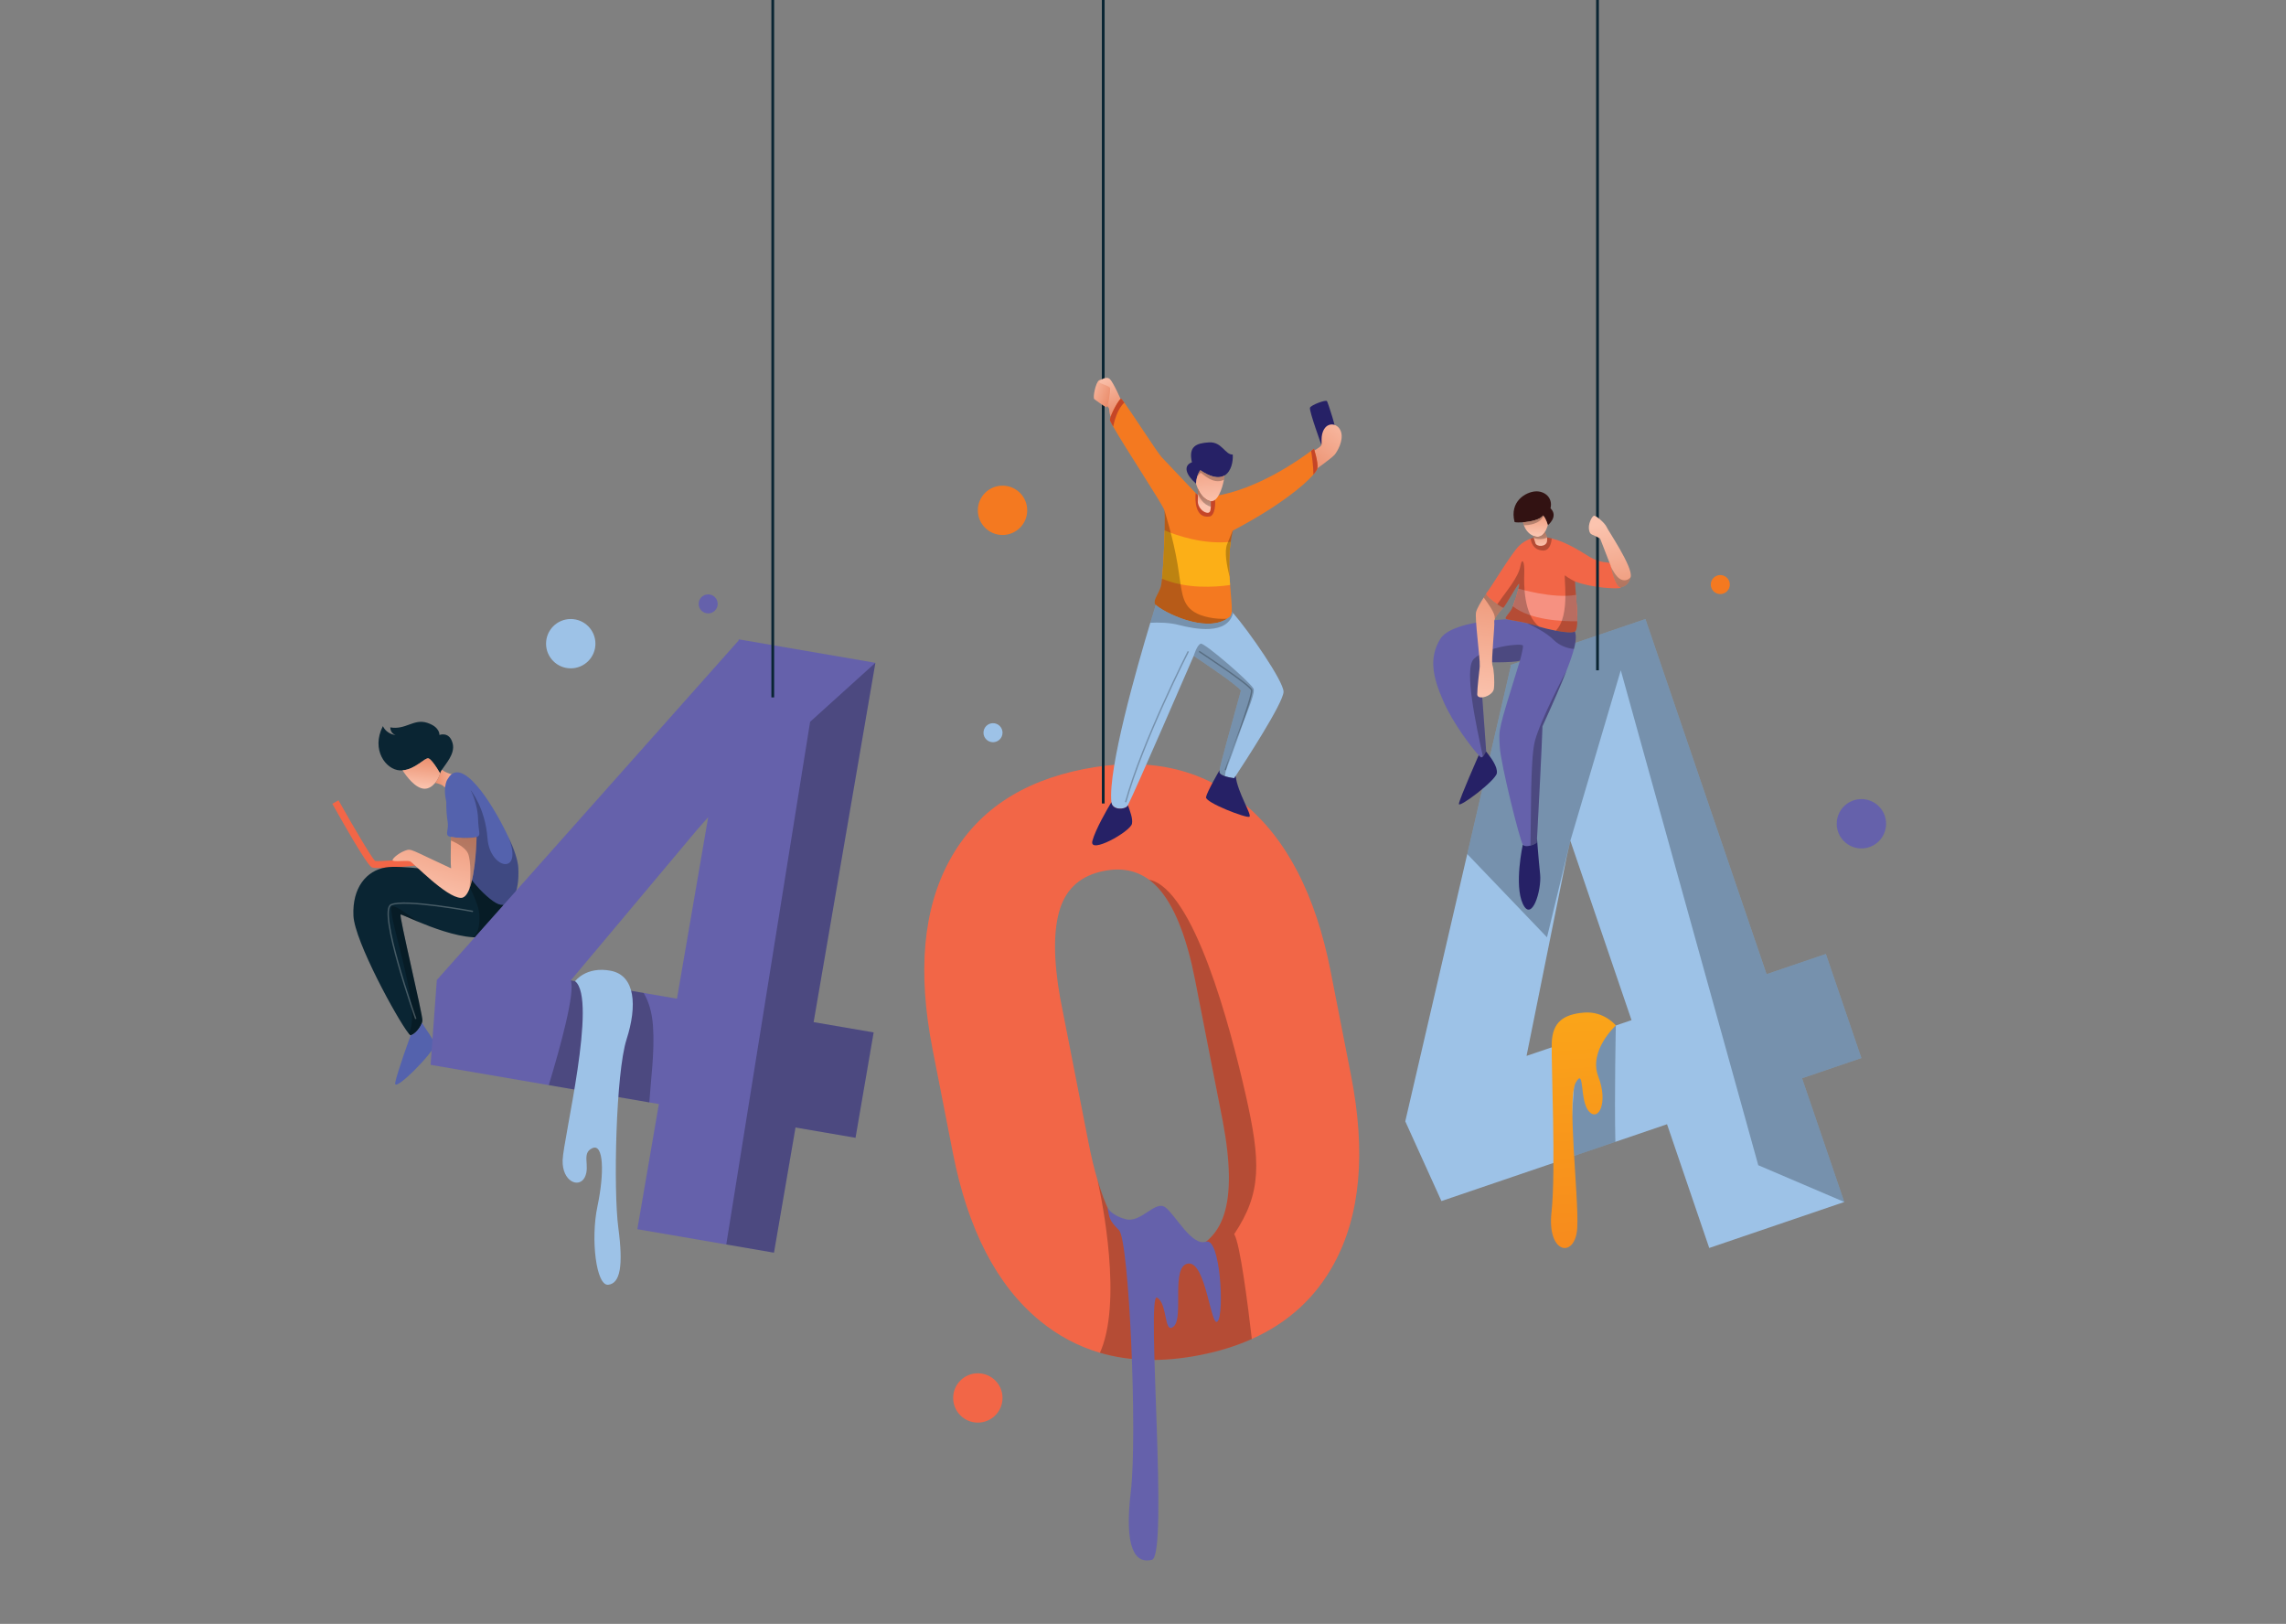 <svg width="763" height="542" viewBox="0 0 763 542" fill="none" xmlns="http://www.w3.org/2000/svg">
<rect x="0" y="0" width="763" height="542" fill="#808080" stroke="none"/>
<g clip-path="url(#clip0_6099_2119)">
<path d="M621.281 353.143L609.427 318.399L589.633 325.137L549.202 206.606L504.127 221.95L504.263 222.353L489.724 285.055L469.039 374.256L481.106 400.876L523.668 386.385L539.162 381.107L556.41 375.232L570.492 416.526L615.568 401.182L601.484 359.888L621.281 353.143ZM539.321 342.27L529.097 345.752L509.515 352.42L522.88 286.118L524.137 280.616L544.556 340.486L539.321 342.27Z" fill="#9DC2E7"/>
<path opacity="0.25" d="M601.485 359.887L615.569 401.181L586.858 388.911L540.971 223.72L524.138 280.618L516.344 312.845L489.727 285.052L504.265 222.352L504.13 221.949L549.203 206.606L589.632 325.138L609.427 318.399L621.282 353.143L601.485 359.887Z" fill="#010101"/>
<path opacity="0.25" d="M539.162 381.106L523.668 386.384L525.945 354.481V348.665L529.097 345.752L531.125 343.88L539.32 342.27C539.322 342.27 538.814 365.703 539.162 381.106Z" fill="#010101"/>
<path d="M539.323 342.269C539.323 342.269 535.45 337.41 528.689 337.971C521.929 338.533 518.157 341.067 517.93 348.102C517.703 355.139 519.383 390.599 517.84 404.672C516.296 418.744 525.898 420.151 526.449 409.738C527.001 399.325 522.92 366.678 525.945 361.331C528.972 355.984 527.13 367.241 530.304 370.9C533.479 374.559 536.858 368.086 533.479 359.362C530.097 350.636 539.323 342.269 539.323 342.269Z" fill="url(#paint0_linear_6099_2119)"/>
<path d="M126.551 289.732C125.393 289.732 124.536 289.669 124.166 289.515C123.734 289.333 122.416 288.784 110.914 268.27L112.982 267.113C117.278 274.774 123.792 285.923 125.171 287.349C126.423 287.552 133.302 287.072 139.398 286.461L139.636 288.818C135.798 289.202 129.909 289.732 126.551 289.732Z" fill="#F26647"/>
<path d="M168.246 299.68V300.367C168.246 300.367 167.618 313.388 157.862 312.827C157.837 312.827 157.814 312.82 157.79 312.82C151.756 312.43 144.288 309.617 139.28 307.528C136.133 306.212 133.952 305.182 133.71 305.223C133.075 305.324 141.099 338.676 140.992 340.576C140.981 340.831 140.922 341.103 140.833 341.383C140.264 343.189 138.279 345.355 137.087 345.534C136.962 345.552 136.708 345.32 136.347 344.869C132.72 340.364 118.359 314.19 117.967 305.643C117.547 296.251 122.299 290.595 128.742 289.517C133.496 288.724 147.395 290.637 154.358 291.697C156.83 292.075 158.424 292.342 158.424 292.342L168.246 299.68Z" fill="#0A2533"/>
<path opacity="0.25" d="M140.994 340.576C140.983 340.832 140.923 341.103 140.834 341.383C140.266 343.189 138.281 345.355 137.089 345.534C136.964 345.552 136.71 345.321 136.349 344.87C141.458 337.663 128.104 302.576 131.008 302.476C132.442 302.428 135.613 304.863 139.282 307.528C136.135 306.213 133.954 305.182 133.712 305.223C133.076 305.324 141.101 338.675 140.994 340.576Z" fill="#010101"/>
<path opacity="0.25" d="M168.248 299.681V300.367C168.248 300.367 167.62 313.389 157.863 312.827C159.783 311.294 160.139 308.593 159.996 305.324C159.831 301.539 156.327 295.061 154.359 291.698C156.832 292.077 158.426 292.344 158.426 292.344L168.248 299.681Z" fill="#010101"/>
<path d="M147.485 256.923C147.161 257.433 146.947 257.86 146.947 258.184C146.947 258.184 146.935 258.165 146.912 258.125C146.798 257.924 146.39 257.219 145.864 256.402C144.974 255.028 143.747 253.322 143.005 253.114C141.814 252.788 138.644 256.791 134.359 257.111C134.074 257.137 133.79 257.141 133.499 257.131C128.782 256.917 123.778 250.232 127.797 242.355C129.202 245.239 132.088 245.31 132.088 245.31C132.088 245.31 130.327 244.955 130.263 242.775C135.4 243.687 138.076 239.82 142.514 241.229C146.947 242.632 146.669 245.308 146.669 245.308C146.669 245.308 150.047 243.97 151.102 248.192C151.949 251.57 148.79 254.898 147.485 256.923Z" fill="#0A2533"/>
<path d="M146.908 258.126C146.607 259.191 146.031 260.353 145.254 261.294C144.313 262.444 143.068 263.284 141.663 263.249C138.664 263.178 135.682 259.157 134.355 257.112C138.641 256.793 141.811 252.791 143.002 253.115C143.743 253.323 144.969 255.028 145.86 256.403C146.385 257.221 146.795 257.925 146.908 258.126Z" fill="url(#paint1_linear_6099_2119)"/>
<path d="M151.244 258.533C151.244 258.533 148.991 263.674 148.144 262.548C147.688 261.939 146.372 261.537 145.258 261.293C146.035 260.352 146.61 259.19 146.912 258.125C146.936 258.165 146.947 258.184 146.947 258.184C146.947 257.859 147.161 257.432 147.486 256.923C149.122 258.156 151.244 258.533 151.244 258.533Z" fill="url(#paint2_linear_6099_2119)"/>
<path d="M167.083 301.949C163.491 301.422 153.777 290.868 153.777 286.327C153.777 285.686 153.706 284.975 153.588 284.201C152.841 279.475 150.109 272.546 148.971 267.649C147.65 261.952 149.551 259.82 149.551 259.82C153.973 252.223 163.98 267.282 169.687 279.357L169.694 279.363C171.613 283.431 172.883 287.209 173.001 289.739C173.409 298.288 170.675 302.475 167.083 301.949Z" fill="#5462AD"/>
<path opacity="0.25" d="M167.085 301.949C163.493 301.422 153.779 290.868 153.779 286.326C153.779 285.686 153.708 284.975 153.59 284.201L153.566 282.176L157.086 263.746C157.086 263.746 161.946 269.521 162.722 279.86C163.493 290.2 174.887 292.45 169.694 279.363C171.614 283.431 172.884 287.209 173.001 289.739C173.411 298.288 170.677 302.475 167.085 301.949Z" fill="#010101"/>
<path d="M159.549 279.154C159.455 279.235 159.289 279.301 159.07 279.362C157.404 279.822 152.55 279.752 150.529 279.355C150.227 279.296 149.983 279.225 149.83 279.154C148.497 278.521 149.83 276.97 149.41 274.227C148.988 271.48 147.932 263.461 152.016 260.997C156.289 258.421 159.406 268.173 159.549 273.031C159.692 277.888 160.468 278.379 159.549 279.154Z" fill="#5462AD"/>
<path d="M159.072 279.362C159.072 279.362 158.878 291.223 156.613 296.82C156.613 296.826 156.613 296.826 156.613 296.831C155.907 298.573 155.001 299.704 153.833 299.681C148.92 299.574 137.884 287.914 136.877 287.487C135.876 287.066 130.856 287.807 131.015 287.066C131.175 286.327 133.131 284.691 135.24 283.904C137.357 283.112 136.983 283.584 150.556 289.815C150.372 288.618 150.449 283.443 150.508 280.511C150.515 280.067 150.528 279.676 150.533 279.357C152.554 279.752 157.407 279.823 159.072 279.362Z" fill="url(#paint3_linear_6099_2119)"/>
<path d="M145.04 348.595C145.384 350.708 131.171 365.164 131.911 361.367C132.646 357.566 137.086 345.533 137.086 345.533C138.277 345.354 140.262 343.189 140.831 341.381C141.994 343.395 144.75 346.842 145.04 348.595Z" fill="#5462AD"/>
<path opacity="0.25" d="M157.861 304.201C157.861 304.201 135.046 299.92 130.539 301.99C126.032 304.059 138.784 340.083 138.784 340.083" stroke="white" stroke-width="0.46" stroke-miterlimit="10"/>
<path opacity="0.25" d="M156.61 296.82C157.043 294.438 157.369 287.516 156.171 284.78C155.366 282.931 152.367 281.344 150.504 280.511C150.51 280.067 150.523 279.676 150.528 279.357C152.55 279.754 157.404 279.823 159.069 279.363C159.069 279.362 158.875 291.223 156.61 296.82Z" fill="#010101"/>
<path d="M525.337 216.595C524.876 218.372 524.105 220.658 522.907 223.718C521.2 228.107 518.622 234.088 514.823 242.425C514.729 246.661 513.377 273.67 513.01 279.887C512.962 280.646 512.933 281.096 512.921 281.155C512.868 281.427 511.89 281.948 510.824 282.215C509.815 282.475 508.738 282.51 508.274 281.894C507.319 280.628 500.877 255.085 500.564 249.071C500.244 243.054 499.93 244.427 507.319 220.474C505.524 221.315 493.883 221.001 493.883 221.001C493.883 221.001 496.017 250.337 496.029 250.55C496.029 250.579 496.011 250.65 495.969 250.75C495.834 251.154 495.406 252.049 494.944 252.498C494.737 252.705 494.523 252.823 494.327 252.764C494.215 252.735 493.941 252.486 493.546 252.066C491.311 249.696 485.183 241.726 481.863 234.294C477.957 225.535 477.001 219.411 480.701 213.294C484.4 207.172 503.128 206.703 503.128 206.703C504.314 207.034 507.04 207.36 509.737 208C510.531 208.184 511.325 208.403 512.073 208.652C516.175 210.013 523.991 211.742 525.675 210.772C526.049 212.078 526.132 213.606 525.337 216.595Z" fill="#6561AB"/>
<path d="M540.861 196.2C540.119 196.62 531.514 196.301 525.698 194.085C525.728 195.109 525.858 196.721 526.006 198.551C526.238 201.435 526.505 204.864 526.44 207.363C526.403 209.146 526.197 210.46 525.698 210.762C525.692 210.769 525.687 210.774 525.674 210.774C524.78 211.289 522.159 211.041 519.279 210.496C517.418 210.14 515.45 209.661 513.773 209.181C513.162 209.003 512.588 208.826 512.073 208.654C508.777 207.552 504.665 207.131 503.128 206.705C502.743 206.598 502.523 206.498 502.511 206.379C502.464 205.798 503.939 204.484 504.633 203.11C504.715 202.939 504.827 202.683 504.952 202.358C505.516 200.919 506.399 198.194 506.826 196.459C507.08 195.435 507.175 194.76 506.951 194.878C506.263 195.245 502.196 202.843 501.722 202.843C501.557 202.843 500.738 202.376 499.766 201.717C498.13 200.61 496.074 198.981 496.026 198.206C496.014 198.099 496.044 198.01 496.121 197.939C497.075 197.039 504.359 184.798 507.002 182.187C508.241 180.955 509.706 180.215 510.897 179.777C512.23 179.28 513.238 179.167 513.238 179.167C514.808 179.113 516.39 179.321 517.932 179.712C523.171 181.02 527.979 184.325 530.717 185.959C534.255 188.067 536.685 187.488 537.58 188.015C538.483 188.549 541.594 195.774 540.861 196.2Z" fill="#F26647"/>
<path d="M526.439 207.363C521.567 207.423 510.738 206.99 504.953 202.359C505.517 200.92 506.4 198.196 506.826 196.461C506.826 196.461 518.259 199.925 526.006 198.552C526.238 201.436 526.505 204.864 526.439 207.363Z" fill="#F69181"/>
<path opacity="0.25" d="M517.934 179.714C517.745 181.739 517.027 183.919 514.821 183.748C511.711 183.505 511.04 180.964 510.898 179.78C512.231 179.283 513.24 179.17 513.24 179.17C514.81 179.116 516.392 179.323 517.934 179.714Z" fill="#010101"/>
<path d="M516.618 175.302C516.618 175.302 516.091 173.14 515.03 172.027C514.171 173.425 510.858 174.141 508.303 174.325C507.093 174.414 506.05 174.384 505.523 174.248C503.727 167.278 509.328 164.221 512.446 164.009C515.557 163.795 518.361 166.111 517.514 169.647C520.31 172.401 516.618 175.302 516.618 175.302Z" fill="#321212"/>
<path d="M516.619 175.301C516.459 175.764 516.21 176.575 515.783 177.333H515.777C515.078 178.594 513.905 179.713 511.872 178.89C511.801 178.86 511.73 178.831 511.664 178.796C509.952 178.019 509.063 176.509 508.613 175.319C508.471 174.946 508.37 174.603 508.305 174.325C510.859 174.141 514.173 173.424 515.032 172.027C515.079 172.081 515.127 172.134 515.174 172.187C516.139 173.336 516.619 175.301 516.619 175.301Z" fill="url(#paint4_linear_6099_2119)"/>
<path d="M516.353 180.684C516.04 182.638 512.815 182.533 512.465 181.265C512.28 180.608 512.073 179.974 511.913 179.512C511.771 179.08 511.664 178.801 511.664 178.801V178.796C511.73 178.831 511.801 178.86 511.872 178.89C513.905 179.713 515.078 178.595 515.777 177.333H515.783C515.564 177.77 516.15 178.322 516.346 179.357C516.419 179.731 516.437 180.17 516.353 180.684Z" fill="url(#paint5_linear_6099_2119)"/>
<path d="M499.608 258.044C499.293 260.472 486.722 269.97 486.936 268.283C487.143 266.594 493.545 252.068 493.545 252.068C493.942 252.488 494.215 252.738 494.326 252.766C494.96 252.95 495.766 251.339 495.967 250.753C497.657 252.873 499.892 255.876 499.608 258.044Z" fill="#262166"/>
<path d="M508.271 301.67C505.314 295.333 508.271 281.896 508.271 281.896C509.22 283.163 512.812 281.683 512.918 281.156C512.931 281.097 512.959 280.646 513.007 279.889C513.007 279.889 513.481 286.327 514.045 291.78C514.608 297.234 511.23 308 508.271 301.67Z" fill="#262166"/>
<path opacity="0.25" d="M507.318 220.475C505.523 221.316 493.882 221.002 493.882 221.002C493.882 221.002 496.016 250.338 496.028 250.551C496.028 250.58 496.01 250.651 495.968 250.752C495.833 251.155 495.405 252.05 494.943 252.5C492.798 242.461 488.519 223.215 491.932 219.911C496.301 215.688 508.131 214.564 508.302 215.487C508.475 216.417 507.318 220.475 507.318 220.475Z" fill="#010101"/>
<path d="M498.945 206.611C498.774 206.967 498.685 207.263 498.739 207.459C498.993 208.442 497.642 220.753 498.134 222.021C498.626 223.288 498.91 227.297 498.626 229.832C498.341 232.367 493.061 233.913 493.061 231.733C493.061 229.548 493.696 224.414 493.908 222.442C494.121 220.476 492.149 206.227 492.676 204.255C493.02 202.97 494.342 200.792 495.218 199.435C495.686 198.707 496.03 198.209 496.03 198.209C496.109 199.446 501.294 202.846 501.726 202.846C501.725 202.845 499.639 205.179 498.945 206.611Z" fill="url(#paint6_linear_6099_2119)"/>
<path opacity="0.25" d="M525.339 216.595C523.009 216.424 520.39 215.405 518.564 213.575C516.442 211.455 512.903 209.489 509.738 208.002C510.532 208.187 511.327 208.406 512.074 208.654C516.177 210.016 523.993 211.744 525.677 210.774C526.051 212.078 526.133 213.606 525.339 216.595Z" fill="#010101"/>
<path opacity="0.25" d="M522.908 223.72C521.201 228.108 518.623 234.089 514.823 242.427C514.729 246.662 513.378 273.671 513.011 279.889C512.963 280.647 512.933 281.097 512.922 281.156C512.869 281.428 511.89 281.95 510.824 282.216C511.067 273.108 510.747 253.282 512.289 247.383C514.13 240.325 522.392 224.691 522.908 223.72Z" fill="#010101"/>
<path opacity="0.25" d="M513.773 209.181C513.162 209.003 512.588 208.827 512.072 208.654C508.777 207.553 504.665 207.131 503.128 206.705C502.742 206.598 502.523 206.498 502.51 206.379C502.464 205.798 503.939 204.484 504.632 203.11C505.32 201.736 507.638 194.505 506.95 194.878C506.263 195.245 502.196 202.843 501.721 202.843C501.556 202.843 500.738 202.376 499.766 201.718C499.866 201.546 499.978 201.374 500.103 201.191C502.635 197.46 506.791 192.818 507.494 188.808C508.058 185.853 508.905 187.541 508.762 191.343C508.635 194.755 508.451 205.202 513.773 209.181Z" fill="#010101"/>
<path opacity="0.25" d="M525.7 210.763C525.694 210.769 525.689 210.774 525.676 210.774C524.782 211.29 522.161 211.041 519.281 210.496C524.432 205.338 521.621 191.368 522.428 192.085C523.376 192.926 525.699 194.087 525.699 194.087C525.807 197.888 527.343 209.762 525.7 210.763Z" fill="#010101"/>
<path opacity="0.25" d="M501.723 202.845C501.723 202.845 499.637 205.179 498.943 206.611C498.925 206.297 498.903 206.007 498.872 205.747C498.712 204.237 496.36 200.955 495.215 199.434C495.683 198.706 496.027 198.208 496.027 198.208C496.106 199.445 501.291 202.845 501.723 202.845Z" fill="#010101"/>
<path opacity="0.25" d="M515.174 172.187C513.906 174.988 510.178 175.313 508.613 175.319C508.471 174.946 508.37 174.603 508.305 174.325C510.859 174.141 514.173 173.424 515.032 172.027C515.079 172.081 515.127 172.134 515.174 172.187Z" fill="#010101"/>
<path opacity="0.25" d="M516.345 179.359C516.108 179.543 515.819 179.68 515.457 179.762C513.756 180.147 512.559 179.816 511.913 179.513C511.771 179.082 511.664 178.802 511.664 178.802V178.797C511.73 178.832 511.801 178.862 511.872 178.891C513.905 179.714 515.078 178.596 515.777 177.334H515.783C515.564 177.772 516.15 178.322 516.345 179.359Z" fill="#010101"/>
<path d="M533.199 -39.13V223.72" stroke="#0A2533" stroke-width="0.919" stroke-miterlimit="10"/>
<path d="M544.292 192.434C544.28 192.505 544.264 192.576 544.251 192.642C543.552 195.822 541.003 196.16 540.522 195.952C540.043 195.745 538.774 194.288 537.666 189.155C537.641 189.053 537.624 188.953 537.6 188.847C537.6 188.847 535.206 182.712 534.08 179.762C531.301 178.116 530.773 178.786 530.382 176.885C529.996 174.983 531.23 172.526 531.935 172.17C532.64 171.821 535.805 174.776 536.232 175.866C536.652 176.954 544.926 189.058 544.292 192.434Z" fill="url(#paint7_linear_6099_2119)"/>
<path opacity="0.25" d="M544.249 192.642C543.551 195.822 541.002 196.159 540.521 195.952C540.041 195.745 538.773 194.288 537.664 189.155C538.369 190.581 539.455 192.429 540.646 193.193C541.955 194.026 543.426 193.761 544.249 192.642Z" fill="#010101"/>
<path d="M450.929 358.893L444.137 324.232C439.111 298.597 429.42 279.896 415.065 268.122C400.703 256.355 382.965 252.536 361.847 256.669C340.728 260.803 325.751 270.976 316.925 287.183C308.094 303.397 306.198 324.366 311.241 350.092L318.057 384.884C323.066 410.431 332.745 429.09 347.106 440.857C353.169 445.825 359.843 449.378 367.127 451.506C377.09 454.426 388.198 454.68 400.448 452.286C406.796 451.048 412.594 449.254 417.826 446.908C429.94 441.484 439.079 433.117 445.244 421.794C454.076 405.581 455.968 384.611 450.929 358.893ZM408.527 405.415C406.204 412.523 401.291 416.809 393.787 418.278C386.017 419.799 379.703 417.62 374.833 411.734C371.513 407.724 368.674 401.773 366.32 393.88C366.32 393.874 366.32 393.867 366.32 393.867C366.315 393.855 366.315 393.843 366.308 393.826C365.218 390.166 364.234 386.086 363.356 381.591L353.821 332.932C351.587 320.152 351.581 310.286 353.797 303.333C356.014 296.382 360.921 292.159 368.513 290.679C374.304 289.541 379.3 290.519 383.496 293.599H383.503C384.931 294.653 386.269 295.943 387.515 297.484C392.416 303.542 396.209 313.42 398.888 327.105L408.116 374.19C410.715 387.898 410.852 398.302 408.527 405.415Z" fill="#F26647"/>
<path opacity="0.25" d="M411.935 411.917C413.892 414.926 416.492 435.38 417.827 446.91C412.593 449.255 406.795 451.05 400.448 452.288C388.198 454.68 377.09 454.426 367.127 451.507C367.535 450.589 367.909 449.629 368.228 448.646C374.446 429.666 366.676 395.421 366.32 393.88C368.673 401.774 371.512 407.725 374.833 411.734C379.704 417.62 386.017 419.799 393.787 418.278C401.29 416.808 406.204 412.521 408.528 405.415C410.852 398.303 410.714 387.898 408.119 374.189L398.891 327.104C396.212 313.419 392.418 303.541 387.517 297.483C386.272 295.943 384.934 294.653 383.505 293.598C398.495 296.535 410.669 342.904 415.742 365.271C420.809 387.643 421.235 397.989 411.935 411.917Z" fill="#010101"/>
<path d="M369.629 402.978C369.629 402.978 370.601 405.517 375.706 406.923C380.813 408.33 385.601 400.439 388.981 402.978C392.361 405.517 397.771 416.039 402.531 414.437C407.29 412.834 408.698 438.164 406.446 440.978C404.193 443.793 402.572 421.045 396.622 421.725C390.671 422.402 395.178 439.57 391.798 442.667C388.418 445.763 389.827 435.068 386.166 433.098C382.503 431.128 390.109 519.217 384.474 520.624C378.84 522.032 375.179 516.684 377.432 497.828C379.686 478.973 376.868 413.96 373.487 410.583C370.11 407.205 370.321 406.572 369.629 402.978Z" fill="#6561AB"/>
<path d="M368.227 -39.13V268.176" stroke="#0A2533" stroke-width="0.919" stroke-miterlimit="10"/>
<path d="M441.351 149.34C441.351 149.34 436.864 137.045 437.232 136.094C437.602 135.145 442.532 133.35 442.895 133.877C443.254 134.405 446.37 143.957 445.842 144.642C445.313 145.328 441.351 149.34 441.351 149.34Z" fill="#262166"/>
<path d="M366.672 133.217C366.672 133.217 369.411 134.351 370.63 137.308C371.847 140.263 371.372 129.604 371.372 129.604L370.052 128.39L366.672 133.217Z" fill="url(#paint8_linear_6099_2119)"/>
<path d="M365.244 133.216C365.244 133.216 368.677 135.776 369.259 135.934C369.839 136.093 370.961 129.391 370.454 128.336C369.945 127.28 368.084 126.225 366.876 126.911C365.667 127.598 364.682 132.802 365.244 133.216Z" fill="url(#paint9_linear_6099_2119)"/>
<path d="M374.382 133.983C374.382 133.983 371.648 127.651 370.454 126.543C369.259 125.435 367.041 126.86 366.882 127.439C366.722 128.019 369.535 128.441 370.454 129.392C371.372 130.343 368.889 137.36 371.266 139.841C373.642 142.321 374.382 133.983 374.382 133.983Z" fill="url(#paint10_linear_6099_2119)"/>
<path d="M437.973 150.763C437.973 150.763 440.402 149.444 440.93 148.758C441.457 148.071 440.507 145.486 442.039 143.112C443.57 140.737 446.845 141.423 447.637 144.272C448.429 147.122 446.371 150.71 445.419 151.818C444.468 152.926 437.973 157.57 437.973 157.57" fill="url(#paint11_linear_6099_2119)"/>
<path d="M439.714 156.268C439.643 156.69 439.21 157.411 438.369 158.395C435.287 161.995 426.794 169.043 411.484 177.097C411.183 178.328 410.945 179.584 410.767 180.839C410.199 184.848 410.209 188.899 410.4 192.54C410.446 193.477 410.506 194.389 410.572 195.264C410.851 199.102 411.23 202.27 411.13 204.106C411.082 204.911 410.94 205.456 410.668 205.698C410.324 205.999 409.962 206.273 409.583 206.516C401.936 211.42 388.019 204.094 385.767 201.89C385.589 201.719 385.482 201.576 385.46 201.476C385.068 199.996 386.586 198.414 387.433 195.879C387.575 195.447 387.718 194.481 387.86 193.161C388.263 189.258 388.613 182.276 388.738 177.024C388.808 173.671 388.79 171.025 388.637 170.326C388.631 170.314 388.631 170.301 388.631 170.301C388.21 168.578 375.389 149.225 371.543 142.367C370.838 141.118 370.436 140.283 370.458 140.046C370.6 138.5 373.557 133.012 374.191 133.083C374.298 133.094 374.69 133.586 375.282 134.403C378.252 138.525 386.242 150.985 387.711 152.572C389.087 154.058 396.086 161.42 399.086 164.575C399.933 165.458 400.46 166.014 400.46 166.014C402.085 165.985 403.713 165.837 405.344 165.583C419.752 163.362 433.911 153.283 437.617 150.481C438.226 150.02 438.554 149.758 438.554 149.758C438.554 149.758 440.034 154.298 439.714 156.268Z" fill="#F47920"/>
<path d="M403.758 172.381C398.844 173.175 398.829 166.786 399.085 164.577C399.932 165.459 400.459 166.015 400.459 166.015C402.083 165.986 403.712 165.838 405.342 165.584C405.954 168.101 405.464 172.109 403.758 172.381Z" fill="#C54527"/>
<path d="M408.732 158.685C407.778 159.259 406.533 159.455 404.945 159.045C403.724 158.737 402.294 158.069 400.628 156.937C400.628 156.937 399.312 158.518 399.206 161.419C395.72 158.412 394.873 155.403 397.831 154.295C396.616 149.019 399.206 147.911 403.533 147.651C407.866 147.384 408.868 151.819 411.457 151.713C411.614 154.078 410.943 157.376 408.732 158.685Z" fill="#262166"/>
<path d="M408.732 158.685C408.684 159.111 408.613 159.602 408.513 160.13C407.931 163.216 406.414 167.521 404.127 167.284C404.008 167.279 403.884 167.255 403.753 167.213C401.696 166.568 400.458 164.573 399.812 163.104C399.385 162.151 399.207 161.422 399.207 161.422C399.242 160.505 399.395 159.717 399.593 159.071C400.013 157.679 400.629 156.939 400.629 156.939C402.295 158.07 403.723 158.74 404.945 159.048C406.532 159.455 407.778 159.259 408.732 158.685Z" fill="url(#paint12_linear_6099_2119)"/>
<path d="M404.127 169.102C404.103 170.221 403.95 171.097 403.203 171.15C401.691 171.257 399.682 169.285 399.789 167.141C399.824 166.413 399.837 165.638 399.837 164.927C399.837 164.21 399.824 163.559 399.812 163.103C400.458 164.571 401.697 166.567 403.754 167.212C403.885 167.253 404.009 167.278 404.127 167.283C404.121 167.906 404.145 168.534 404.127 169.102Z" fill="url(#paint13_linear_6099_2119)"/>
<path d="M439.715 156.269C439.644 156.69 439.211 157.411 438.37 158.395C438.41 155.878 437.86 152.059 437.617 150.482C438.227 150.021 438.554 149.76 438.554 149.76C438.554 149.76 440.034 154.298 439.715 156.269Z" fill="#C54527"/>
<path d="M375.278 134.406C373.027 136.33 371.929 140.524 371.54 142.371C370.834 141.122 370.432 140.287 370.454 140.05C370.596 138.504 373.553 133.016 374.188 133.087C374.296 133.097 374.686 133.588 375.278 134.406Z" fill="#C54527"/>
<path d="M410.567 195.264C405.53 195.992 396.052 196.639 387.855 193.162C388.259 189.259 388.608 182.278 388.733 177.025C392.793 178.742 401.558 181.797 410.765 180.838C410.047 185.879 410.248 190.989 410.567 195.264Z" fill="#FCAF17"/>
<path opacity="0.25" d="M409.58 206.517C401.341 211.8 385.824 202.887 385.458 201.477C385.066 199.997 386.583 198.415 387.43 195.88C387.572 195.448 387.715 194.482 387.857 193.162C388.261 189.259 388.61 182.278 388.735 177.025C388.806 173.672 388.788 171.026 388.635 170.327C388.812 170.872 391.598 179.695 393.026 188.281C394.507 197.146 394.187 201.37 398.52 204.218C401.056 205.882 405.686 206.759 409.58 206.517Z" fill="#010101"/>
<path d="M428.409 230.885C428.409 234.545 415.168 254.822 412.426 258.984C412.111 259.465 411.933 259.731 411.933 259.731C411.933 259.731 410.227 259.535 408.821 259.061C407.844 258.723 407.009 258.261 407.009 257.623C407.009 257.491 407.033 257.29 407.074 257.024C407.542 254.199 410.452 243.978 414.187 230.464C412.22 228.072 398.416 218.923 398.416 218.923C398.416 218.923 398.41 218.934 398.403 218.958C397.805 220.337 378.644 264.609 376.467 268.738C376.39 268.886 376.336 268.98 376.301 269.022C375.317 270.29 371.233 270.426 370.95 267.755C370.95 267.75 370.95 267.75 370.95 267.743C369.776 256.552 379.436 222.795 383.936 207.867C384.742 205.19 385.381 203.118 385.766 201.892C388.019 204.094 401.936 211.42 409.582 206.517C409.961 206.274 410.323 206.002 410.667 205.699C410.939 205.457 411.081 204.912 411.129 204.107C411.271 204.26 411.42 204.427 411.567 204.604C416.899 210.697 428.409 227.361 428.409 230.885Z" fill="#9DC2E7"/>
<path d="M377.817 274.932C377.29 277.568 363.343 285.379 364.613 280.653C365.644 276.82 369.52 270.135 370.948 267.743C370.948 267.75 370.948 267.75 370.948 267.755C371.233 270.426 375.317 270.291 376.3 269.022C376.334 268.981 376.389 268.887 376.466 268.738C377.178 270.775 378.161 273.227 377.817 274.932Z" fill="#262166"/>
<path d="M417.007 272.609C415.946 273.138 402.218 267.86 402.533 266.066C402.852 264.272 407.072 257.023 407.072 257.023C407.031 257.29 407.006 257.491 407.006 257.622C407.006 259.167 411.931 259.731 411.931 259.731C411.931 259.731 412.109 259.464 412.423 258.984C413.036 264.462 417.997 272.114 417.007 272.609Z" fill="#262166"/>
<path opacity="0.25" d="M396.619 217.412C396.619 217.412 381.408 247.258 375.703 267.743" stroke="#010101" stroke-width="0.46" stroke-miterlimit="10"/>
<path opacity="0.25" d="M400.211 217.412C400.211 217.412 417.111 228.493 417.747 230.287C418.38 232.082 408.979 257.025 408.979 257.025" stroke="#010101" stroke-width="0.46" stroke-miterlimit="10"/>
<path opacity="0.25" d="M411.568 204.603C409.707 212.029 398.931 210.01 393.42 208.583C390.213 207.754 386.538 207.724 383.938 207.866C384.743 205.189 385.383 203.116 385.768 201.89C388.02 204.093 401.937 211.418 409.584 206.516C409.963 206.272 410.325 206 410.669 205.698C410.941 205.456 411.083 204.911 411.131 204.106C411.271 204.26 411.419 204.426 411.568 204.603Z" fill="#010101"/>
<path opacity="0.25" d="M408.819 259.062C407.842 258.723 407.007 258.262 407.007 257.623C407.007 257.492 407.031 257.291 407.072 257.024C407.54 254.2 410.45 243.979 414.185 230.465C412.218 228.073 398.414 218.924 398.414 218.924C398.414 218.924 399.54 215.128 400.808 214.844C402.075 214.566 416.722 227.156 418.34 229.762C419.767 232.051 409.793 250.741 408.819 259.062Z" fill="#010101"/>
<path opacity="0.25" d="M408.733 158.685C408.685 159.111 408.614 159.602 408.514 160.13C404.821 162.008 401.199 157.779 400.767 157.832C400.518 157.862 400.008 158.502 399.594 159.07C400.014 157.677 400.63 156.938 400.63 156.938C402.296 158.069 403.724 158.739 404.947 159.047C406.534 159.455 407.779 159.259 408.733 158.685Z" fill="#010101"/>
<path opacity="0.25" d="M404.127 169.102C401.691 168.509 400.345 166.07 399.837 164.927C399.837 164.21 399.824 163.559 399.812 163.103C400.458 164.571 401.697 166.567 403.754 167.212C403.885 167.253 404.009 167.278 404.127 167.283C404.121 167.906 404.146 168.534 404.127 169.102Z" fill="#010101"/>
<path opacity="0.25" d="M410.766 180.839C410.197 184.847 410.207 188.898 410.398 192.54C409.438 188.495 408.597 184.148 409.58 181.632C411.274 177.298 411.458 177.097 411.482 177.097C411.179 178.328 410.942 179.583 410.766 180.839Z" fill="#010101"/>
<path d="M292.177 221.221L246.576 213.392L246.505 213.8L145.798 327.086L143.719 355.405L158.163 357.885L183.163 362.179L216.721 367.942L219.911 368.486L217.51 382.456L216.396 388.918L212.727 410.266L242.409 415.364L258.33 418.095L265.513 376.316L285.546 379.75L291.591 344.591L271.558 341.157L292.177 221.221ZM235.25 279.273L225.949 333.328L214.825 331.415L190.494 327.242L203.966 311.175L207.048 307.498L232.736 276.864L236.369 272.755L235.25 279.273Z" fill="#6561AB"/>
<path opacity="0.25" d="M216.722 367.942L183.164 362.179C187.117 349.133 192.049 331.153 190.496 327.24L214.827 331.414C216.386 334.009 217.618 337.579 217.951 342.477C218.542 351.147 217.249 360 216.722 367.942Z" fill="#010101"/>
<path d="M191.949 327.493C191.949 327.493 195.607 322.42 203.847 324.005C212.086 325.589 212.72 335.721 209.129 346.908C205.537 358.096 204.692 397.144 206.381 409.809C208.073 422.474 207.016 428.385 203.002 428.806C198.989 429.228 197.086 413.608 199.41 402.633C201.735 391.657 201.524 381.525 197.72 383.214C193.917 384.904 197.086 389.125 195.184 392.923C193.283 396.722 187.579 394.401 187.791 387.223C188.002 380.046 199.488 333.405 191.949 327.493Z" fill="#9DC2E7"/>
<path opacity="0.25" d="M271.559 341.157L291.592 344.591L285.547 379.75L265.514 376.316L258.331 418.095L242.41 415.363L270.392 240.917L292.179 221.221L271.559 341.157Z" fill="#010101"/>
<path d="M257.926 -39.13V232.77" stroke="#0A2533" stroke-width="0.919" stroke-miterlimit="10"/>
<path d="M334.614 178.56C339.165 178.56 342.854 174.874 342.854 170.328C342.854 165.781 339.165 162.096 334.614 162.096C330.064 162.096 326.375 165.781 326.375 170.328C326.375 174.874 330.064 178.56 334.614 178.56Z" fill="#F47920"/>
<path d="M621.282 283.174C625.833 283.174 629.522 279.489 629.522 274.942C629.522 270.396 625.833 266.71 621.282 266.71C616.732 266.71 613.043 270.396 613.043 274.942C613.043 279.489 616.732 283.174 621.282 283.174Z" fill="#6561AB"/>
<path d="M190.497 223.07C195.048 223.07 198.736 219.385 198.736 214.838C198.736 210.292 195.048 206.606 190.497 206.606C185.947 206.606 182.258 210.292 182.258 214.838C182.258 219.385 185.947 223.07 190.497 223.07Z" fill="#9DC2E7"/>
<path d="M326.376 474.82C330.926 474.82 334.615 471.135 334.615 466.588C334.615 462.042 330.926 458.356 326.376 458.356C321.826 458.356 318.137 462.042 318.137 466.588C318.137 471.135 321.826 474.82 326.376 474.82Z" fill="#F26647"/>
<path d="M574.182 198.283C575.937 198.283 577.36 196.862 577.36 195.108C577.36 193.355 575.937 191.933 574.182 191.933C572.427 191.933 571.004 193.355 571.004 195.108C571.004 196.862 572.427 198.283 574.182 198.283Z" fill="#F47920"/>
<path d="M331.436 247.725C333.191 247.725 334.614 246.303 334.614 244.55C334.614 242.796 333.191 241.375 331.436 241.375C329.681 241.375 328.258 242.796 328.258 244.55C328.258 246.303 329.681 247.725 331.436 247.725Z" fill="#9DC2E7"/>
<path d="M236.369 204.733C238.124 204.733 239.547 203.312 239.547 201.558C239.547 199.804 238.124 198.383 236.369 198.383C234.614 198.383 233.191 199.804 233.191 201.558C233.191 203.312 234.614 204.733 236.369 204.733Z" fill="#6561AB"/>
</g>
<defs>
<linearGradient id="paint0_linear_6099_2119" x1="524.218" y1="306.863" x2="534.341" y2="468.968" gradientUnits="userSpaceOnUse">
<stop stop-color="#FCAF17"/>
<stop offset="1" stop-color="#F47920"/>
</linearGradient>
<linearGradient id="paint1_linear_6099_2119" x1="140.06" y1="262.997" x2="141.22" y2="252.021" gradientUnits="userSpaceOnUse">
<stop stop-color="#FBC4AF"/>
<stop offset="1" stop-color="#EA8B69"/>
</linearGradient>
<linearGradient id="paint2_linear_6099_2119" x1="154.705" y1="259.327" x2="144.564" y2="260.067" gradientUnits="userSpaceOnUse">
<stop stop-color="#FBC4AF"/>
<stop offset="1" stop-color="#EA8B69"/>
</linearGradient>
<linearGradient id="paint3_linear_6099_2119" x1="141.429" y1="300.682" x2="150.71" y2="267.327" gradientUnits="userSpaceOnUse">
<stop stop-color="#FBC4AF"/>
<stop offset="1" stop-color="#EA8B69"/>
</linearGradient>
<linearGradient id="paint4_linear_6099_2119" x1="512.304" y1="178.405" x2="512.726" y2="168.749" gradientUnits="userSpaceOnUse">
<stop stop-color="#FBC4AF"/>
<stop offset="1" stop-color="#EA8B69"/>
</linearGradient>
<linearGradient id="paint5_linear_6099_2119" x1="514.181" y1="182.512" x2="513.865" y2="175.652" gradientUnits="userSpaceOnUse">
<stop stop-color="#FBC4AF"/>
<stop offset="1" stop-color="#EA8B69"/>
</linearGradient>
<linearGradient id="paint6_linear_6099_2119" x1="492.992" y1="234.295" x2="500.584" y2="184.901" gradientUnits="userSpaceOnUse">
<stop stop-color="#FBC4AF"/>
<stop offset="1" stop-color="#EA8B69"/>
</linearGradient>
<linearGradient id="paint7_linear_6099_2119" x1="535.54" y1="174.72" x2="541.445" y2="205.89" gradientUnits="userSpaceOnUse">
<stop stop-color="#FBC4AF"/>
<stop offset="1" stop-color="#EA8B69"/>
</linearGradient>
<linearGradient id="paint8_linear_6099_2119" x1="367.767" y1="128.742" x2="371.46" y2="136.597" gradientUnits="userSpaceOnUse">
<stop stop-color="#FBC4AF"/>
<stop offset="1" stop-color="#EA8B69"/>
</linearGradient>
<linearGradient id="paint9_linear_6099_2119" x1="362.157" y1="128.548" x2="371.344" y2="132.405" gradientUnits="userSpaceOnUse">
<stop stop-color="#FBC4AF"/>
<stop offset="1" stop-color="#EA8B69"/>
</linearGradient>
<linearGradient id="paint10_linear_6099_2119" x1="367.431" y1="125.592" x2="373.338" y2="138.155" gradientUnits="userSpaceOnUse">
<stop stop-color="#FBC4AF"/>
<stop offset="1" stop-color="#EA8B69"/>
</linearGradient>
<linearGradient id="paint11_linear_6099_2119" x1="451.662" y1="138.022" x2="434.885" y2="157.982" gradientUnits="userSpaceOnUse">
<stop stop-color="#FBC4AF"/>
<stop offset="1" stop-color="#EA8B69"/>
</linearGradient>
<linearGradient id="paint12_linear_6099_2119" x1="404.69" y1="168.425" x2="402.897" y2="147.527" gradientUnits="userSpaceOnUse">
<stop stop-color="#FBC4AF"/>
<stop offset="1" stop-color="#EA8B69"/>
</linearGradient>
<linearGradient id="paint13_linear_6099_2119" x1="401.619" y1="168.588" x2="402.463" y2="163.205" gradientUnits="userSpaceOnUse">
<stop stop-color="#FBC4AF"/>
<stop offset="1" stop-color="#EA8B69"/>
</linearGradient>
<clipPath id="clip0_6099_2119">
<rect width="763" height="542" fill="white"/>
</clipPath>
</defs>
</svg>
